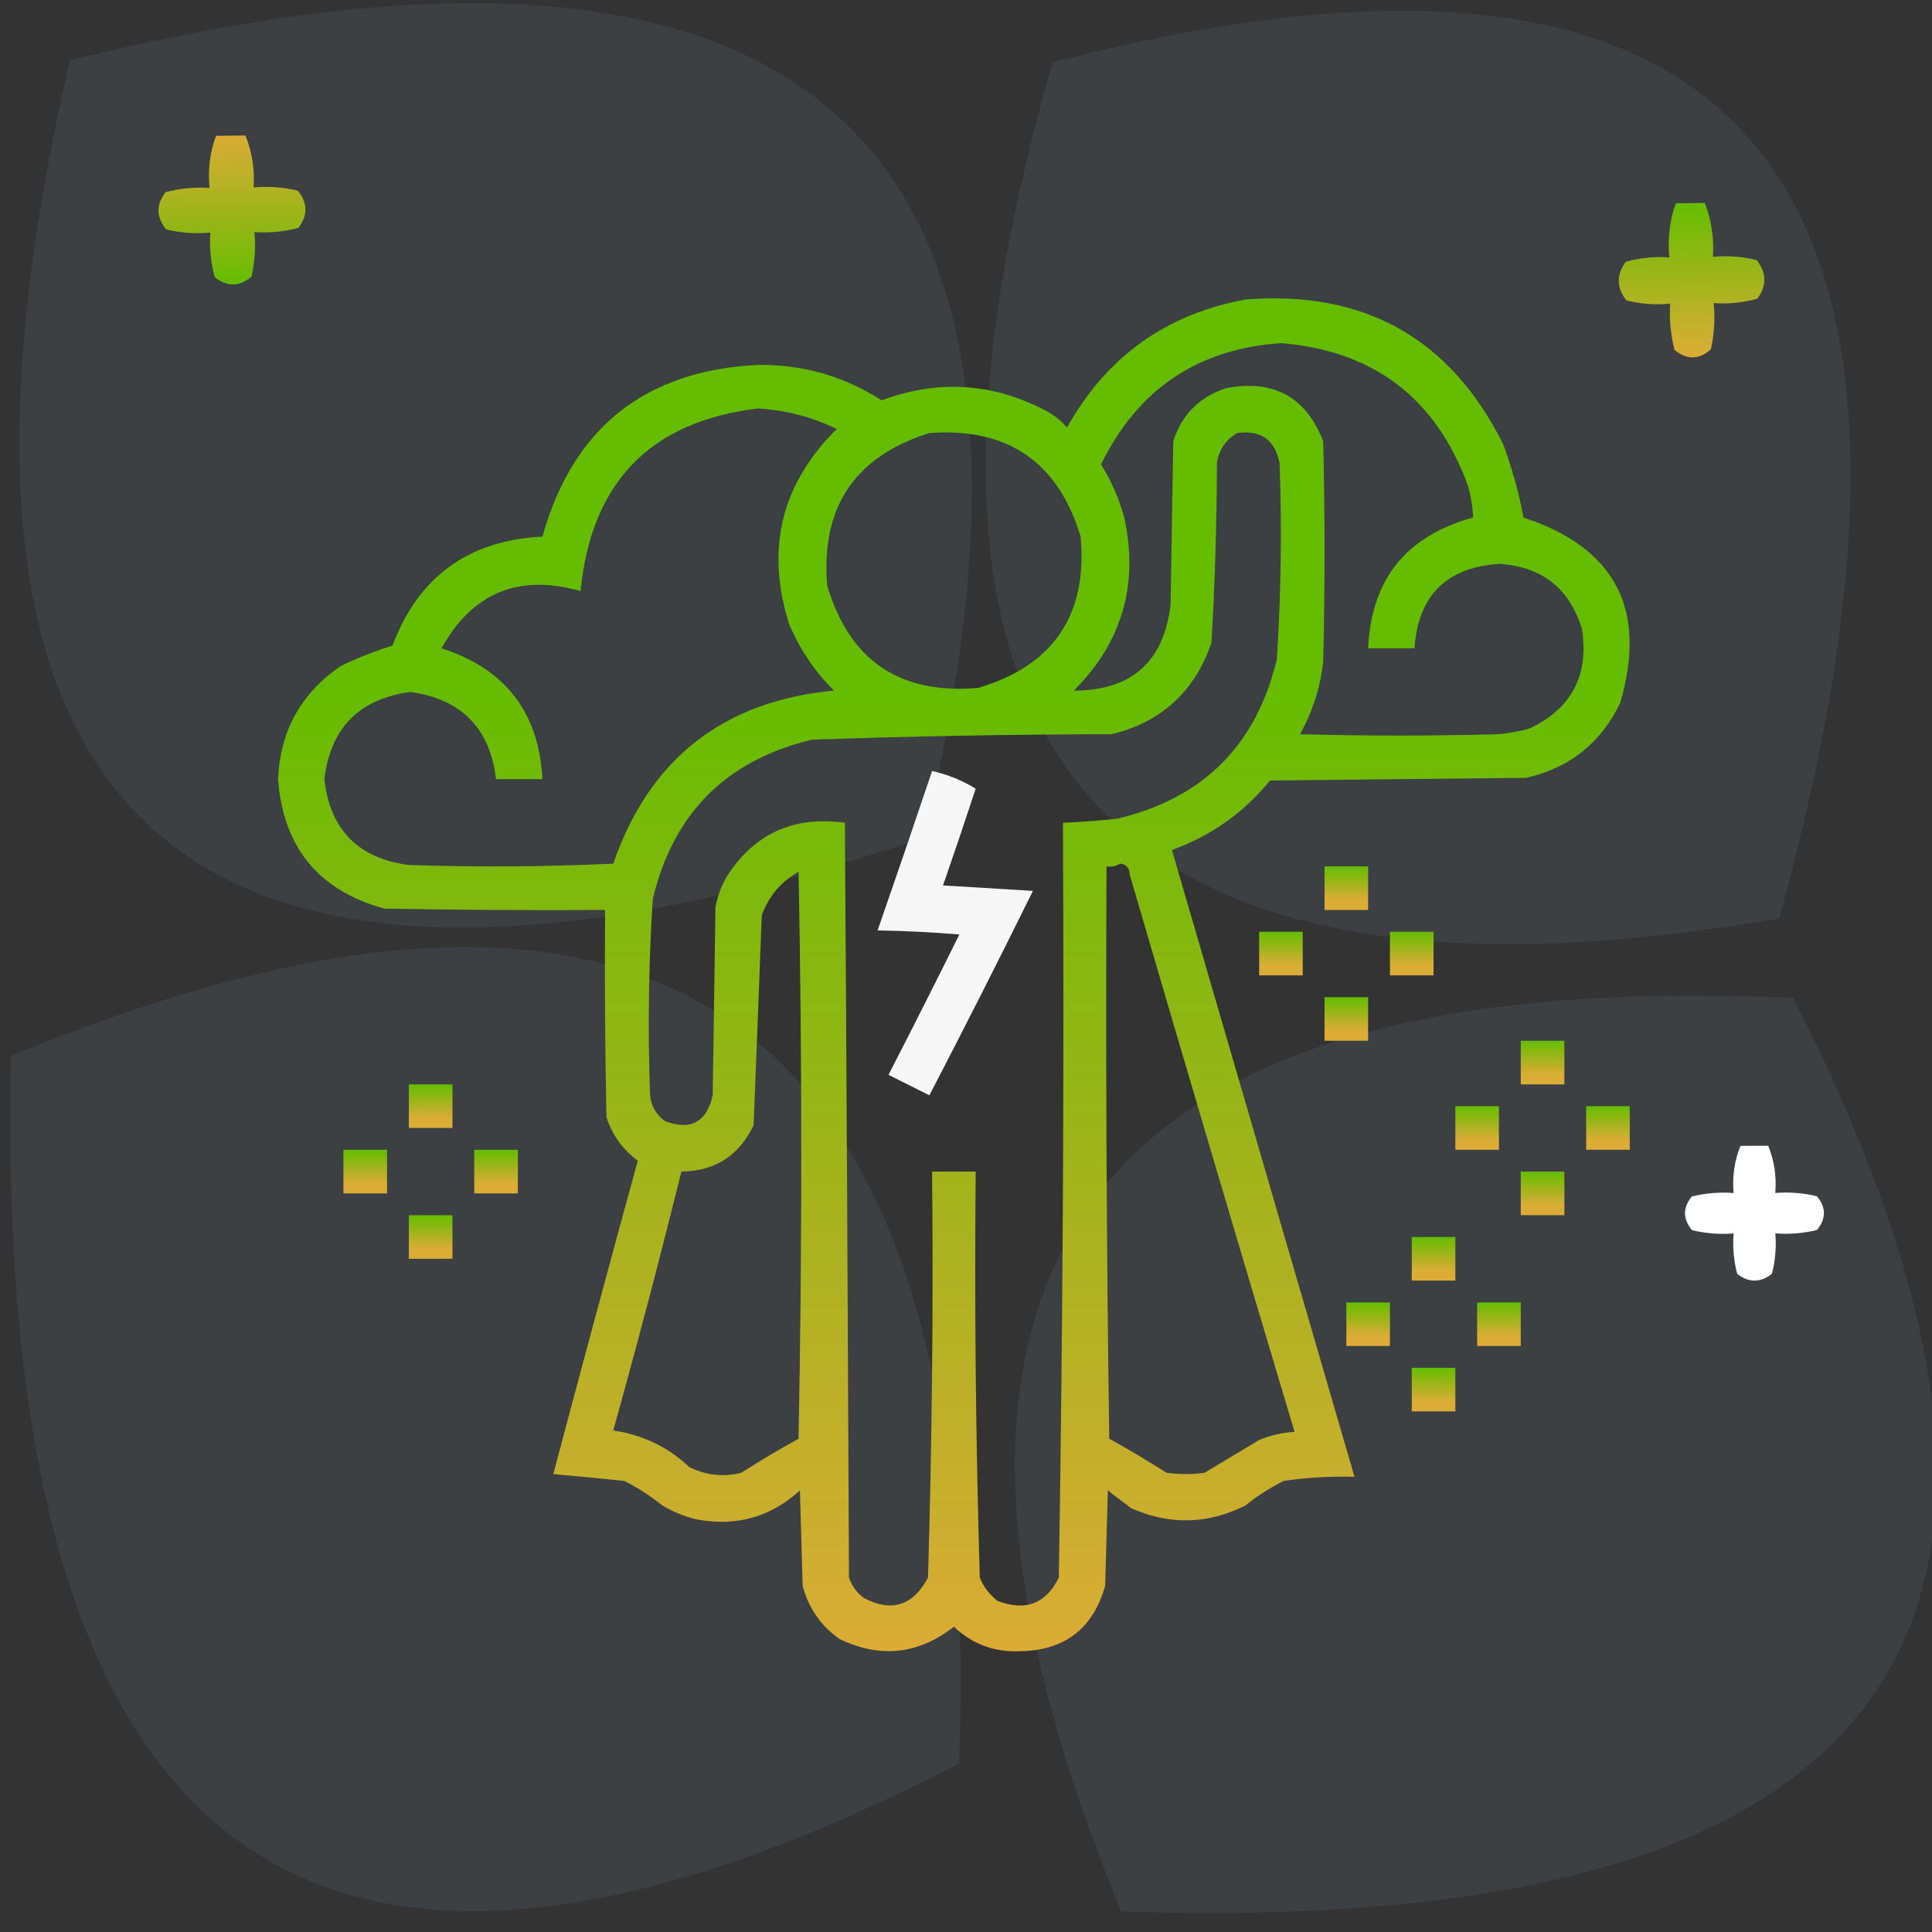<svg width="90" height="90" viewBox="0 0 90 90" fill="none" xmlns="http://www.w3.org/2000/svg">
<rect x="0" y="0" width="90" height="90" fill="#333333" stroke="none"/>
<g clip-path="url(#clip0_30_616)">
<path opacity="0.1" fill-rule="evenodd" clip-rule="evenodd" d="M0.517 49.192C31.14 36.546 45.861 47.534 44.682 82.155C14.393 97.77 -0.329 86.782 0.517 49.192Z" fill="#9BB7CE"/>
<path opacity="0.1" fill-rule="evenodd" clip-rule="evenodd" d="M52.228 89.04C40.002 59.152 50.438 44.967 83.535 46.484C98.599 76.08 88.163 90.266 52.228 89.04Z" fill="#9BB7CE"/>
<path opacity="0.1" fill-rule="evenodd" clip-rule="evenodd" d="M3.257 2.813C37.742 -5.755 50.997 6.322 43.021 39.041C8.305 50.464 -4.95 38.388 3.257 2.813Z" fill="#9BB7CE"/>
<path fill-rule="evenodd" clip-rule="evenodd" d="M10.064 6.326C10.52 6.321 10.977 6.316 11.433 6.311C11.743 7.076 11.87 7.883 11.815 8.733C12.508 8.669 13.194 8.719 13.872 8.883C14.338 9.455 14.347 10.033 13.9 10.616C13.228 10.795 12.544 10.861 11.849 10.813C11.916 11.515 11.871 12.209 11.712 12.894C11.149 13.363 10.579 13.37 10.001 12.914C9.82 12.232 9.752 11.54 9.796 10.836C9.103 10.9 8.417 10.851 7.739 10.687C7.273 10.114 7.264 9.537 7.711 8.954C8.383 8.774 9.067 8.708 9.761 8.757C9.678 7.908 9.779 7.098 10.064 6.326Z" fill="url(#paint0_linear_30_616)"/>
<path opacity="0.1" fill-rule="evenodd" clip-rule="evenodd" d="M82.878 42.786C51.074 48.248 39.795 34.951 49.041 2.896C81.229 -5.406 92.508 7.891 82.878 42.786Z" fill="#9BB7CE"/>
<path fill-rule="evenodd" clip-rule="evenodd" d="M78.061 9.471C78.513 9.465 78.965 9.459 79.416 9.454C79.724 10.246 79.851 11.083 79.797 11.964C80.483 11.897 81.162 11.948 81.834 12.117C82.296 12.71 82.306 13.309 81.864 13.914C81.198 14.1 80.521 14.169 79.833 14.12C79.9 14.847 79.855 15.566 79.699 16.277C79.142 16.764 78.577 16.771 78.004 16.299C77.825 15.592 77.756 14.875 77.799 14.146C77.113 14.213 76.434 14.162 75.762 13.992C75.3 13.399 75.29 12.8 75.733 12.196C76.398 12.009 77.075 11.941 77.763 11.99C77.68 11.111 77.779 10.271 78.061 9.471Z" fill="url(#paint1_linear_30_616)"/>
<path fill-rule="evenodd" clip-rule="evenodd" d="M81.077 53.378C81.508 53.377 81.94 53.377 82.371 53.376C82.653 54.071 82.763 54.804 82.698 55.573C83.354 55.521 84.001 55.572 84.64 55.727C85.072 56.25 85.073 56.773 84.643 57.297C84.005 57.453 83.358 57.506 82.701 57.456C82.755 58.093 82.702 58.721 82.543 59.34C82.004 59.759 81.465 59.76 80.925 59.342C80.764 58.723 80.709 58.096 80.76 57.459C80.104 57.511 79.457 57.46 78.818 57.305C78.386 56.782 78.385 56.259 78.816 55.735C79.454 55.579 80.101 55.526 80.757 55.576C80.69 54.807 80.797 54.074 81.077 53.378Z" fill="white"/>
<path fill-rule="evenodd" clip-rule="evenodd" d="M58.02 13.952C63.557 13.514 67.556 15.757 70.018 20.681C70.434 21.798 70.752 22.94 70.97 24.109C75.248 25.513 76.75 28.391 75.477 32.741C74.578 34.614 73.118 35.777 71.097 36.233C67.119 36.275 63.141 36.317 59.163 36.359C57.937 37.861 56.413 38.94 54.593 39.597C57.428 49.33 60.263 59.063 63.099 68.796C61.992 68.764 60.892 68.828 59.798 68.987C59.162 69.304 58.57 69.685 58.02 70.129C56.266 71.012 54.489 71.054 52.688 70.256C52.329 69.981 51.969 69.706 51.609 69.431C51.567 70.912 51.525 72.393 51.482 73.874C50.911 75.885 49.578 76.9 47.483 76.921C46.306 76.967 45.29 76.586 44.437 75.778C42.788 77.072 41.01 77.263 39.105 76.35C38.236 75.734 37.664 74.909 37.391 73.874C37.348 72.393 37.306 70.912 37.264 69.431C35.873 70.694 34.243 71.138 32.376 70.764C31.84 70.623 31.333 70.412 30.852 70.129C30.303 69.685 29.711 69.304 29.075 68.987C27.976 68.87 26.876 68.764 25.774 68.669C27.067 63.797 28.378 58.931 29.71 54.069C29.006 53.55 28.519 52.873 28.25 52.038C28.186 48.822 28.165 45.606 28.186 42.39C24.759 42.411 21.331 42.39 17.903 42.326C14.845 41.488 13.194 39.478 12.952 36.296C13.053 34.04 14.027 32.284 15.872 31.027C16.654 30.647 17.458 30.33 18.284 30.075C19.488 26.868 21.816 25.175 25.267 24.997C26.693 19.932 30.036 17.266 35.296 16.999C37.388 16.97 39.313 17.52 41.072 18.65C43.765 17.649 46.367 17.84 48.88 19.221C49.192 19.406 49.467 19.639 49.705 19.919C51.541 16.623 54.313 14.634 58.02 13.952ZM59.671 15.984C63.977 16.334 66.876 18.535 68.367 22.585C68.519 23.09 68.604 23.598 68.621 24.109C65.507 24.958 63.878 26.989 63.733 30.202C64.453 30.202 65.172 30.202 65.892 30.202C66.06 27.749 67.372 26.437 69.827 26.267C71.826 26.387 73.116 27.403 73.699 29.314C74.022 31.484 73.196 33.028 71.224 33.947C70.765 34.067 70.299 34.152 69.827 34.201C66.738 34.286 63.649 34.286 60.559 34.201C61.144 33.155 61.504 32.034 61.639 30.837C61.723 27.409 61.723 23.982 61.639 20.554C60.835 18.491 59.333 17.665 57.132 18.078C55.883 18.48 55.058 19.305 54.656 20.554C54.614 23.093 54.572 25.632 54.529 28.171C54.21 30.838 52.708 32.171 50.023 32.17C52.272 29.923 53.055 27.236 52.371 24.109C52.133 23.231 51.773 22.406 51.292 21.633C53.003 18.133 55.796 16.25 59.671 15.984ZM35.296 19.03C36.583 19.098 37.81 19.415 38.977 19.983C36.396 22.544 35.655 25.57 36.756 29.06C37.25 30.239 37.948 31.276 38.851 32.17C33.686 32.66 30.259 35.347 28.567 40.232C25.394 40.38 22.221 40.401 19.046 40.295C16.688 39.989 15.376 38.656 15.11 36.296C15.397 33.915 16.73 32.56 19.109 32.234C21.489 32.561 22.822 33.915 23.108 36.296C23.828 36.296 24.547 36.296 25.267 36.296C25.108 33.188 23.542 31.157 20.569 30.202C22.007 27.606 24.165 26.718 27.044 27.536C27.542 22.469 30.292 19.634 35.296 19.03ZM43.294 20.173C46.94 19.907 49.289 21.515 50.34 24.997C50.667 28.647 49.08 30.995 45.579 32.043C41.93 32.37 39.581 30.783 38.533 27.282C38.232 23.63 39.819 21.26 43.294 20.173ZM57.64 20.173C58.737 20.022 59.393 20.488 59.607 21.57C59.717 24.619 59.675 27.666 59.48 30.71C58.528 34.709 56.053 37.185 52.054 38.137C51.209 38.227 50.362 38.291 49.515 38.327C49.577 50.054 49.513 61.776 49.324 73.493C48.717 74.716 47.764 75.076 46.468 74.572C46.092 74.282 45.817 73.922 45.643 73.493C45.455 67.193 45.392 60.888 45.452 54.577C44.775 54.577 44.098 54.577 43.421 54.577C43.481 60.888 43.418 67.193 43.23 73.493C42.53 74.8 41.535 75.117 40.247 74.445C39.916 74.199 39.684 73.882 39.549 73.493C39.499 61.725 39.436 50.003 39.358 38.327C36.957 37.995 35.116 38.841 33.836 40.866C33.591 41.304 33.422 41.77 33.328 42.263C33.286 45.183 33.243 48.103 33.201 51.023C32.919 52.274 32.179 52.676 30.98 52.229C30.566 51.931 30.334 51.529 30.281 51.023C30.171 47.973 30.214 44.926 30.408 41.882C31.361 37.883 33.836 35.407 37.835 34.455C42.487 34.295 47.142 34.211 51.8 34.201C54.114 33.623 55.658 32.205 56.434 29.948C56.597 27.162 56.682 24.369 56.688 21.57C56.785 20.945 57.102 20.48 57.64 20.173ZM52.181 40.232C52.47 40.264 52.618 40.433 52.625 40.739C55.156 49.406 57.717 58.06 60.306 66.701C59.734 66.735 59.184 66.862 58.655 67.082C57.806 67.594 56.96 68.102 56.116 68.606C55.524 68.69 54.931 68.69 54.339 68.606C53.464 68.047 52.575 67.518 51.673 67.019C51.546 58.132 51.504 49.246 51.546 40.359C51.789 40.395 52.001 40.352 52.181 40.232ZM37.2 40.612C37.369 49.394 37.369 58.196 37.2 67.019C36.298 67.518 35.409 68.047 34.534 68.606C33.717 68.816 32.913 68.731 32.122 68.352C31.123 67.408 29.938 66.837 28.567 66.638C29.685 62.632 30.743 58.612 31.741 54.577C33.308 54.556 34.429 53.836 35.105 52.419C35.236 49.164 35.363 45.906 35.486 42.644C35.81 41.75 36.381 41.072 37.2 40.612Z" fill="url(#paint2_linear_30_616)"/>
<path opacity="0.955" fill-rule="evenodd" clip-rule="evenodd" d="M43.421 35.915C44.153 36.081 44.83 36.356 45.452 36.74C44.957 38.247 44.449 39.749 43.929 41.247C45.325 41.332 46.722 41.416 48.118 41.501C46.543 44.695 44.934 47.868 43.294 51.023C42.659 50.705 42.024 50.388 41.39 50.07C42.506 47.901 43.606 45.721 44.691 43.532C43.423 43.427 42.154 43.363 40.882 43.342C41.741 40.87 42.588 38.394 43.421 35.915Z" fill="white"/>
<path fill-rule="evenodd" clip-rule="evenodd" d="M61.702 40.358C62.379 40.358 63.056 40.358 63.733 40.358C63.733 41.035 63.733 41.713 63.733 42.39C63.056 42.39 62.379 42.39 61.702 42.39C61.702 41.713 61.702 41.035 61.702 40.358Z" fill="url(#paint3_linear_30_616)"/>
<path fill-rule="evenodd" clip-rule="evenodd" d="M58.655 43.405C59.332 43.405 60.01 43.405 60.687 43.405C60.687 44.082 60.687 44.759 60.687 45.437C60.01 45.437 59.332 45.437 58.655 45.437C58.655 44.759 58.655 44.082 58.655 43.405Z" fill="url(#paint4_linear_30_616)"/>
<path fill-rule="evenodd" clip-rule="evenodd" d="M64.749 43.405C65.426 43.405 66.103 43.405 66.78 43.405C66.78 44.082 66.78 44.759 66.78 45.437C66.103 45.437 65.426 45.437 64.749 45.437C64.749 44.759 64.749 44.082 64.749 43.405Z" fill="url(#paint5_linear_30_616)"/>
<path fill-rule="evenodd" clip-rule="evenodd" d="M61.702 46.452C62.379 46.452 63.056 46.452 63.733 46.452C63.733 47.129 63.733 47.806 63.733 48.483C63.056 48.483 62.379 48.483 61.702 48.483C61.702 47.806 61.702 47.129 61.702 46.452Z" fill="url(#paint6_linear_30_616)"/>
<path fill-rule="evenodd" clip-rule="evenodd" d="M70.843 48.483C71.52 48.483 72.197 48.483 72.874 48.483C72.874 49.16 72.874 49.838 72.874 50.515C72.197 50.515 71.52 50.515 70.843 50.515C70.843 49.838 70.843 49.16 70.843 48.483Z" fill="url(#paint7_linear_30_616)"/>
<path fill-rule="evenodd" clip-rule="evenodd" d="M19.046 50.515C19.723 50.515 20.4 50.515 21.077 50.515C21.077 51.192 21.077 51.869 21.077 52.546C20.4 52.546 19.723 52.546 19.046 52.546C19.046 51.869 19.046 51.192 19.046 50.515Z" fill="url(#paint8_linear_30_616)"/>
<path fill-rule="evenodd" clip-rule="evenodd" d="M67.796 51.53C68.473 51.53 69.15 51.53 69.827 51.53C69.827 52.207 69.827 52.884 69.827 53.562C69.15 53.562 68.473 53.562 67.796 53.562C67.796 52.884 67.796 52.207 67.796 51.53Z" fill="url(#paint9_linear_30_616)"/>
<path fill-rule="evenodd" clip-rule="evenodd" d="M73.89 51.53C74.567 51.53 75.244 51.53 75.921 51.53C75.921 52.207 75.921 52.884 75.921 53.562C75.244 53.562 74.567 53.562 73.89 53.562C73.89 52.884 73.89 52.207 73.89 51.53Z" fill="url(#paint10_linear_30_616)"/>
<path fill-rule="evenodd" clip-rule="evenodd" d="M15.999 53.562C16.676 53.562 17.353 53.562 18.03 53.562C18.03 54.239 18.03 54.916 18.03 55.593C17.353 55.593 16.676 55.593 15.999 55.593C15.999 54.916 15.999 54.239 15.999 53.562Z" fill="url(#paint11_linear_30_616)"/>
<path fill-rule="evenodd" clip-rule="evenodd" d="M22.093 53.562C22.77 53.562 23.447 53.562 24.124 53.562C24.124 54.239 24.124 54.916 24.124 55.593C23.447 55.593 22.77 55.593 22.093 55.593C22.093 54.916 22.093 54.239 22.093 53.562Z" fill="url(#paint12_linear_30_616)"/>
<path fill-rule="evenodd" clip-rule="evenodd" d="M70.843 54.577C71.52 54.577 72.197 54.577 72.874 54.577C72.874 55.254 72.874 55.931 72.874 56.608C72.197 56.608 71.52 56.608 70.843 56.608C70.843 55.931 70.843 55.254 70.843 54.577Z" fill="url(#paint13_linear_30_616)"/>
<path fill-rule="evenodd" clip-rule="evenodd" d="M19.046 56.608C19.723 56.608 20.4 56.608 21.077 56.608C21.077 57.285 21.077 57.963 21.077 58.64C20.4 58.64 19.723 58.64 19.046 58.64C19.046 57.963 19.046 57.285 19.046 56.608Z" fill="url(#paint14_linear_30_616)"/>
<path fill-rule="evenodd" clip-rule="evenodd" d="M65.765 57.624C66.442 57.624 67.119 57.624 67.796 57.624C67.796 58.301 67.796 58.978 67.796 59.655C67.119 59.655 66.442 59.655 65.765 59.655C65.765 58.978 65.765 58.301 65.765 57.624Z" fill="url(#paint15_linear_30_616)"/>
<path fill-rule="evenodd" clip-rule="evenodd" d="M62.718 60.671C63.395 60.671 64.072 60.671 64.749 60.671C64.749 61.348 64.749 62.025 64.749 62.702C64.072 62.702 63.395 62.702 62.718 62.702C62.718 62.025 62.718 61.348 62.718 60.671Z" fill="url(#paint16_linear_30_616)"/>
<path fill-rule="evenodd" clip-rule="evenodd" d="M68.811 60.671C69.489 60.671 70.166 60.671 70.843 60.671C70.843 61.348 70.843 62.025 70.843 62.702C70.166 62.702 69.489 62.702 68.811 62.702C68.811 62.025 68.811 61.348 68.811 60.671Z" fill="url(#paint17_linear_30_616)"/>
<path fill-rule="evenodd" clip-rule="evenodd" d="M65.765 63.718C66.442 63.718 67.119 63.718 67.796 63.718C67.796 64.395 67.796 65.072 67.796 65.749C67.119 65.749 66.442 65.749 65.765 65.749C65.765 65.072 65.765 64.395 65.765 63.718Z" fill="url(#paint18_linear_30_616)"/>
</g>
<defs>
<linearGradient id="paint0_linear_30_616" x1="10.748" y1="6.319" x2="10.828" y2="13.251" gradientUnits="userSpaceOnUse">
<stop stop-color="#DBAC36"/>
<stop offset="1" stop-color="#65BD00"/>
</linearGradient>
<linearGradient id="paint1_linear_30_616" x1="78.739" y1="9.462" x2="78.831" y2="16.648" gradientUnits="userSpaceOnUse">
<stop stop-color="#65BD00"/>
<stop offset="1" stop-color="#DCAD36"/>
</linearGradient>
<linearGradient id="paint2_linear_30_616" x1="44.434" y1="13.899" x2="44.434" y2="76.925" gradientUnits="userSpaceOnUse">
<stop offset="0.28" stop-color="#65BC00"/>
<stop offset="1" stop-color="#DBAC36"/>
</linearGradient>
<linearGradient id="paint3_linear_30_616" x1="62.718" y1="40.358" x2="62.718" y2="42.39" gradientUnits="userSpaceOnUse">
<stop stop-color="#64BD00"/>
<stop offset="0.775" stop-color="#DBAC36"/>
</linearGradient>
<linearGradient id="paint4_linear_30_616" x1="59.671" y1="43.405" x2="59.671" y2="45.437" gradientUnits="userSpaceOnUse">
<stop stop-color="#64BD00"/>
<stop offset="0.775" stop-color="#DBAC36"/>
</linearGradient>
<linearGradient id="paint5_linear_30_616" x1="65.765" y1="43.405" x2="65.765" y2="45.437" gradientUnits="userSpaceOnUse">
<stop stop-color="#64BD00"/>
<stop offset="0.775" stop-color="#DBAC36"/>
</linearGradient>
<linearGradient id="paint6_linear_30_616" x1="62.718" y1="46.452" x2="62.718" y2="48.483" gradientUnits="userSpaceOnUse">
<stop stop-color="#64BD00"/>
<stop offset="0.775" stop-color="#DBAC36"/>
</linearGradient>
<linearGradient id="paint7_linear_30_616" x1="71.858" y1="48.483" x2="71.858" y2="50.515" gradientUnits="userSpaceOnUse">
<stop stop-color="#64BD00"/>
<stop offset="0.775" stop-color="#DBAC36"/>
</linearGradient>
<linearGradient id="paint8_linear_30_616" x1="20.061" y1="50.515" x2="20.061" y2="52.546" gradientUnits="userSpaceOnUse">
<stop stop-color="#64BD00"/>
<stop offset="0.775" stop-color="#DBAC36"/>
</linearGradient>
<linearGradient id="paint9_linear_30_616" x1="68.811" y1="51.53" x2="68.811" y2="53.562" gradientUnits="userSpaceOnUse">
<stop stop-color="#64BD00"/>
<stop offset="0.775" stop-color="#DBAC36"/>
</linearGradient>
<linearGradient id="paint10_linear_30_616" x1="74.905" y1="51.53" x2="74.905" y2="53.562" gradientUnits="userSpaceOnUse">
<stop stop-color="#64BD00"/>
<stop offset="0.775" stop-color="#DBAC36"/>
</linearGradient>
<linearGradient id="paint11_linear_30_616" x1="17.015" y1="53.562" x2="17.015" y2="55.593" gradientUnits="userSpaceOnUse">
<stop stop-color="#64BD00"/>
<stop offset="0.775" stop-color="#DBAC36"/>
</linearGradient>
<linearGradient id="paint12_linear_30_616" x1="23.108" y1="53.562" x2="23.108" y2="55.593" gradientUnits="userSpaceOnUse">
<stop stop-color="#64BD00"/>
<stop offset="0.775" stop-color="#DBAC36"/>
</linearGradient>
<linearGradient id="paint13_linear_30_616" x1="71.858" y1="54.577" x2="71.858" y2="56.608" gradientUnits="userSpaceOnUse">
<stop stop-color="#64BD00"/>
<stop offset="0.775" stop-color="#DBAC36"/>
</linearGradient>
<linearGradient id="paint14_linear_30_616" x1="20.061" y1="56.608" x2="20.061" y2="58.64" gradientUnits="userSpaceOnUse">
<stop stop-color="#64BD00"/>
<stop offset="0.775" stop-color="#DBAC36"/>
</linearGradient>
<linearGradient id="paint15_linear_30_616" x1="66.78" y1="57.624" x2="66.78" y2="59.655" gradientUnits="userSpaceOnUse">
<stop stop-color="#64BD00"/>
<stop offset="0.775" stop-color="#DBAC36"/>
</linearGradient>
<linearGradient id="paint16_linear_30_616" x1="63.733" y1="60.671" x2="63.733" y2="62.702" gradientUnits="userSpaceOnUse">
<stop stop-color="#64BD00"/>
<stop offset="0.775" stop-color="#DBAC36"/>
</linearGradient>
<linearGradient id="paint17_linear_30_616" x1="69.827" y1="60.671" x2="69.827" y2="62.702" gradientUnits="userSpaceOnUse">
<stop stop-color="#64BD00"/>
<stop offset="0.775" stop-color="#DBAC36"/>
</linearGradient>
<linearGradient id="paint18_linear_30_616" x1="66.78" y1="63.718" x2="66.78" y2="65.749" gradientUnits="userSpaceOnUse">
<stop stop-color="#64BD00"/>
<stop offset="0.775" stop-color="#DBAC36"/>
</linearGradient>
<clipPath id="clip0_30_616">
<rect width="90" height="90" fill="white"/>
</clipPath>
</defs>
</svg>
